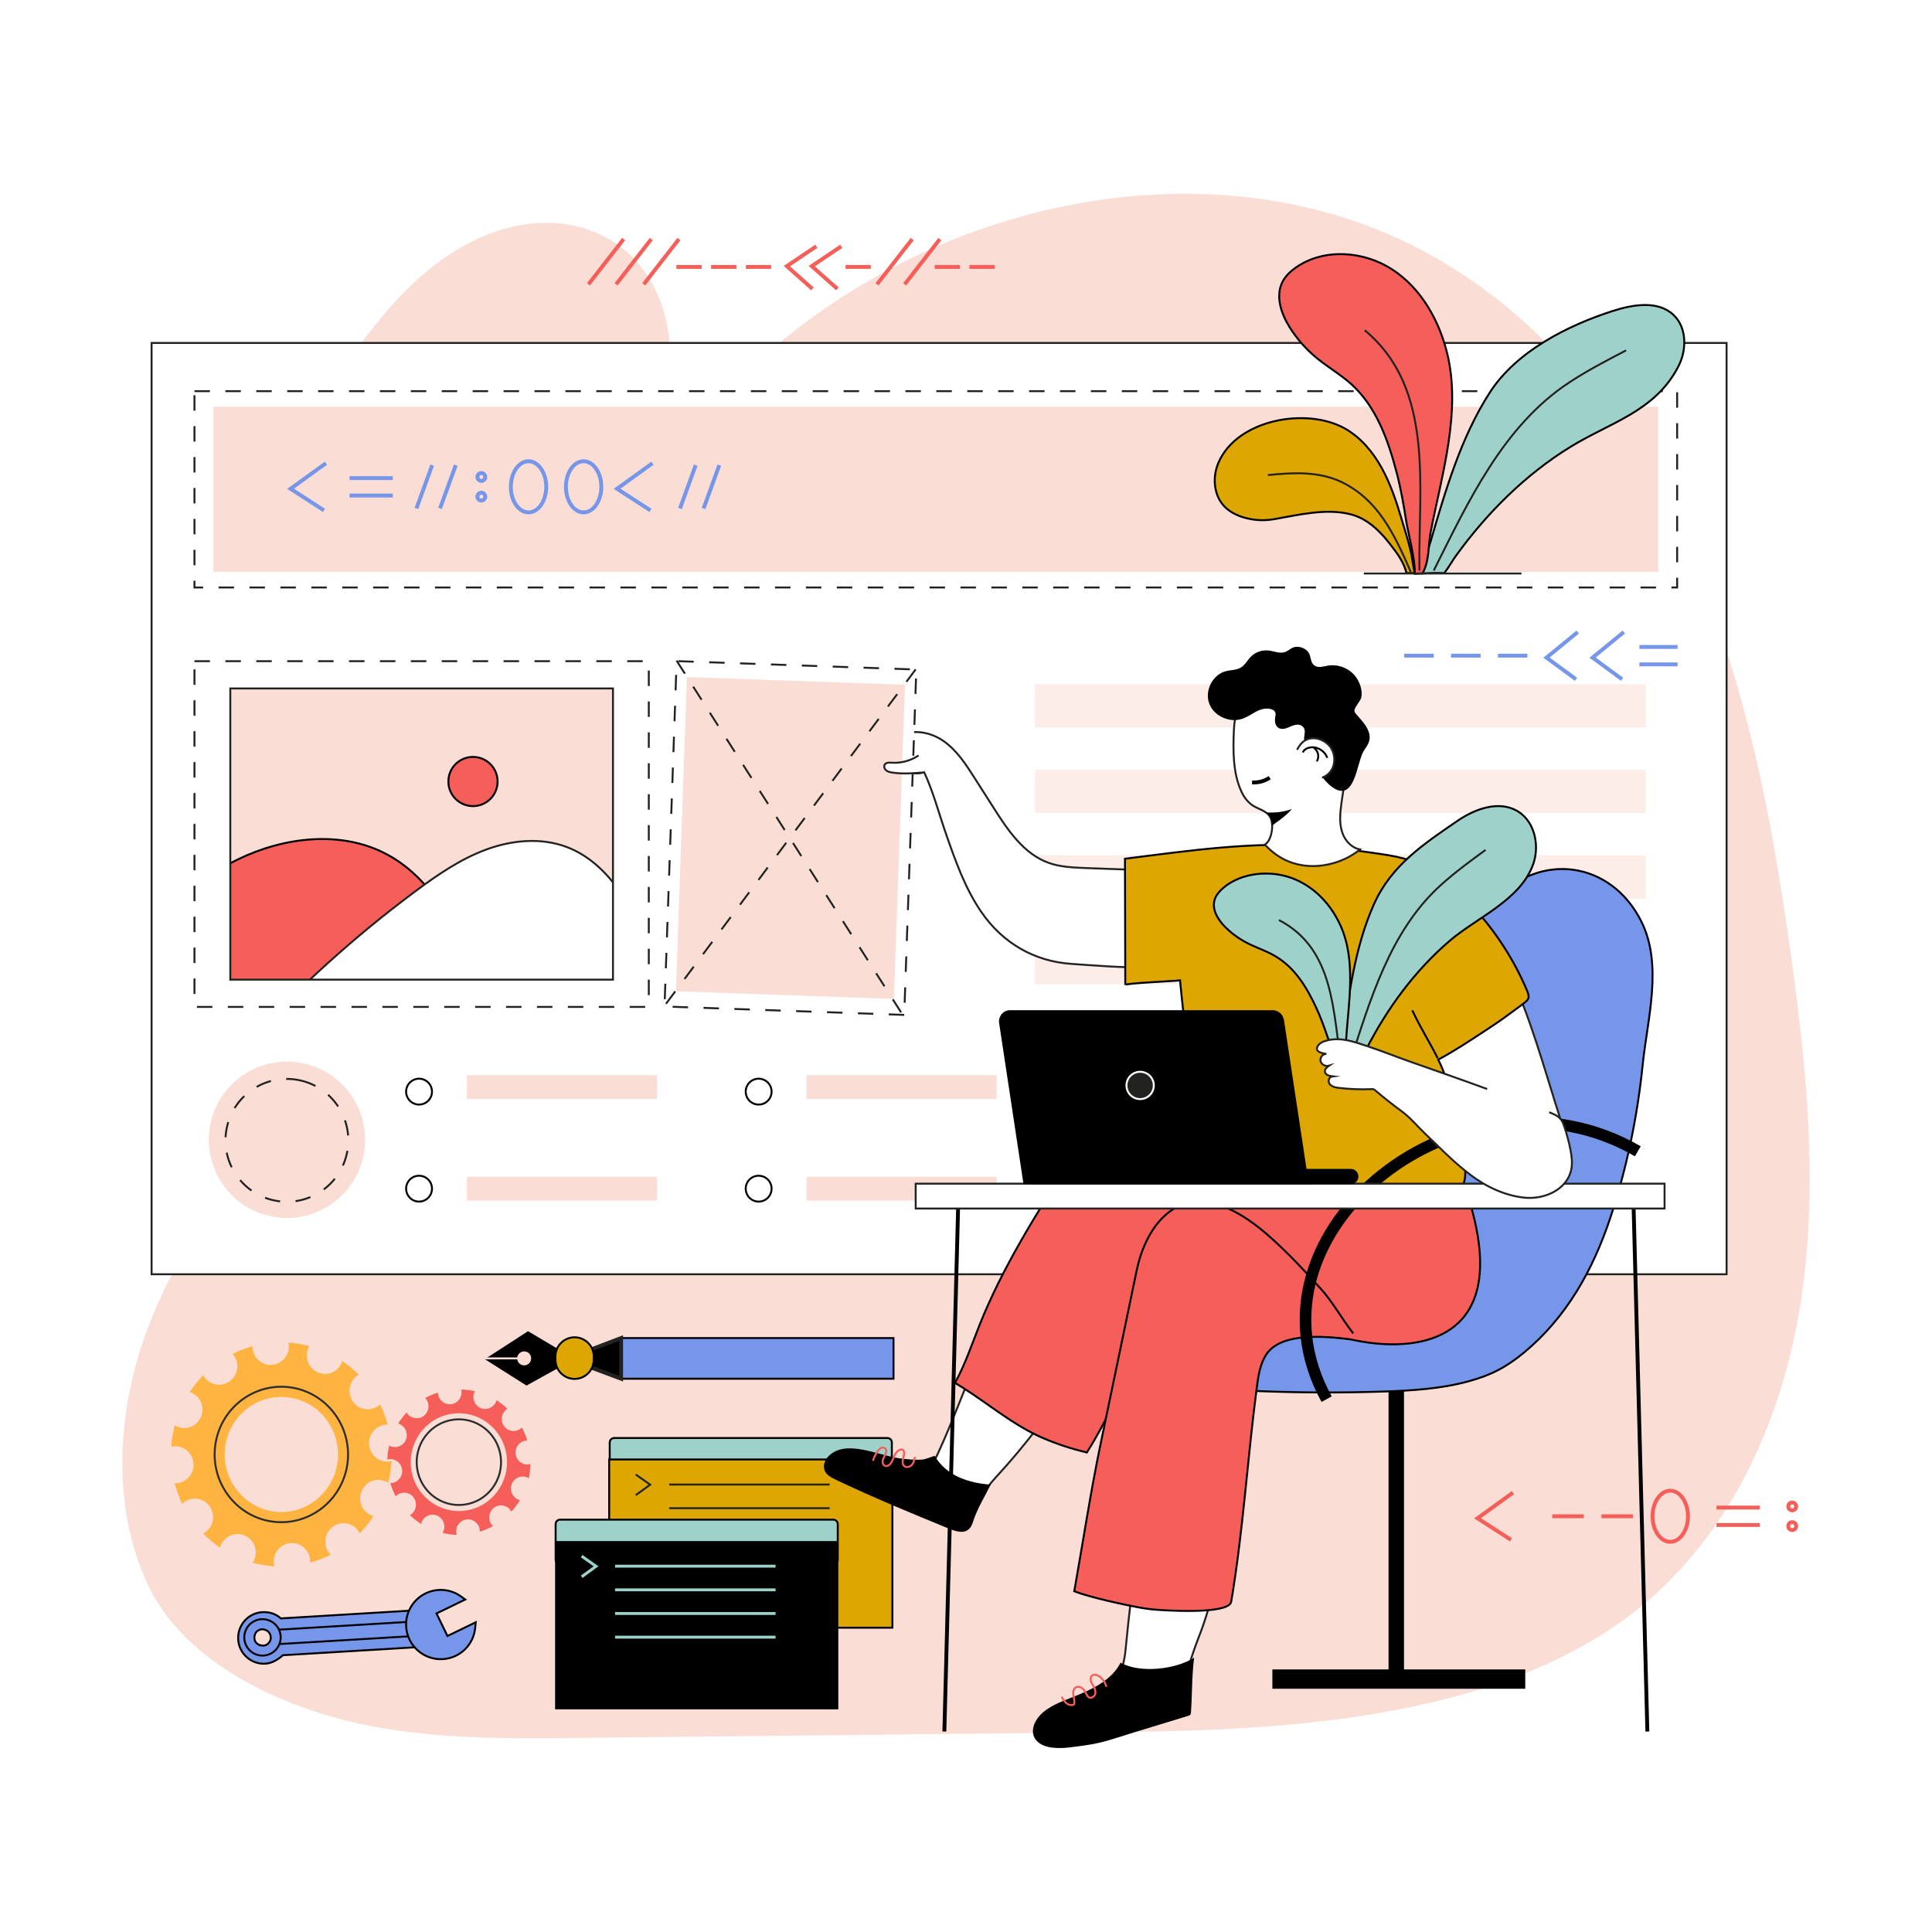 <?xml version="1.0" encoding="utf-8"?>
<!-- Generator: Adobe Illustrator 27.5.0, SVG Export Plug-In . SVG Version: 6.00 Build 0)  -->
<svg version="1.1" xmlns="http://www.w3.org/2000/svg" xmlns:xlink="http://www.w3.org/1999/xlink" x="0px" y="0px"
	 viewBox="0 0 500 500" style="enable-background:new 0 0 500 500;" xml:space="preserve">
<g id="BACKGROUND">
	<rect style="fill:#FFFFFF;" width="500" height="500"/>
</g>
<g id="OBJECTS">
	<g>
		<g>
			<path style="fill:#FADDD4;" d="M463.04,244.012c0.157,1.107,0.313,2.213,0.467,3.32c4.184,30.103,7.196,60.793,2.347,90.796
				c-4.849,30.003-18.371,59.599-42.194,78.47c-35.822,28.376-90.688,31.191-134.355,31.663
				c-46.371,0.501-92.743,1.002-139.114,1.503c-18.926,0.204-38.033,0.392-56.548-3.536c-20.711-4.393-45.737-15.773-55.265-35.887
				c-9.667-20.408-8.101-45.083-0.43-65.843c9.014-24.394,25.8-45.048,43.084-64.479c17.284-19.431,35.537-38.38,48.421-60.971
				c18.426-32.307,25.047-70.661,45.913-101.448c13.455-19.853,32.378-35.676,53.425-47.172
				c41.49-22.662,93.871-28.118,136.251-7.167c32.511,16.072,56.616,46.03,71.655,79.032
				C451.271,174.276,458.088,209.188,463.04,244.012z"/>
			<path style="fill:#FADDD4;" d="M84.774,101.37c-5.158,7.881-9.801,16.156-12.038,25.265c-4.131,16.822,2.715,32.107,16.453,42.1
				c10.016,7.286,24.33,8.097,35.104,1.988c5.959-3.378,10.677-8.53,15.271-13.612c17.253-19.086,35.326-41.319,33.82-67.003
				c-1.633-27.85-26.524-39.927-51.161-27.65c-14.715,7.333-25.218,20.903-34.483,34.484C86.741,98.407,85.748,99.881,84.774,101.37
				z"/>
		</g>
		<g>
			<path style="fill:#9DD1C9;stroke:#000000;stroke-width:0.5;stroke-miterlimit:10;" d="M229.663,383.651h-70.721
				c-0.634,0-1.147-0.514-1.147-1.147v-9.196c0-0.634,0.514-1.147,1.147-1.147h70.721c0.634,0,1.147,0.514,1.147,1.147v9.196
				C230.81,383.138,230.297,383.651,229.663,383.651z"/>
			
				<rect x="157.654" y="377.711" style="fill:#DEA600;stroke:#000000;stroke-width:0.5;stroke-miterlimit:10;" width="73.297" height="43.537"/>
			<g>
				
					<line style="fill:none;stroke:#222221;stroke-width:0.5;stroke-miterlimit:10;" x1="173.179" y1="384.197" x2="214.718" y2="384.197"/>
				
					<line style="fill:none;stroke:#222221;stroke-width:0.5;stroke-miterlimit:10;" x1="173.179" y1="390.321" x2="214.718" y2="390.321"/>
				
					<line style="fill:none;stroke:#222221;stroke-width:0.5;stroke-miterlimit:10;" x1="173.179" y1="396.445" x2="214.718" y2="396.445"/>
				
					<line style="fill:none;stroke:#222221;stroke-width:0.5;stroke-miterlimit:10;" x1="173.179" y1="402.569" x2="214.718" y2="402.569"/>
			</g>
			<polyline style="fill:none;stroke:#222221;stroke-width:0.5;stroke-miterlimit:10;" points="164.525,381.601 168.258,384.231 
				164.525,386.946 			"/>
		</g>
		<g>
			<path style="fill:#9DD1C9;stroke:#000000;stroke-width:0.5;stroke-miterlimit:10;" d="M215.665,404.775h-70.721
				c-0.634,0-1.147-0.514-1.147-1.147v-9.195c0-0.634,0.514-1.147,1.147-1.147h70.721c0.634,0,1.147,0.514,1.147,1.147v9.195
				C216.813,404.261,216.299,404.775,215.665,404.775z"/>
			<rect x="143.656" y="398.835" width="73.297" height="43.537"/>
			<g>
				
					<line style="fill:none;stroke:#9DD1C9;stroke-width:0.75;stroke-miterlimit:10;" x1="159.181" y1="405.321" x2="200.72" y2="405.321"/>
				
					<line style="fill:none;stroke:#9DD1C9;stroke-width:0.75;stroke-miterlimit:10;" x1="159.181" y1="411.445" x2="200.72" y2="411.445"/>
				
					<line style="fill:none;stroke:#9DD1C9;stroke-width:0.75;stroke-miterlimit:10;" x1="159.181" y1="417.569" x2="200.72" y2="417.569"/>
				
					<line style="fill:none;stroke:#9DD1C9;stroke-width:0.75;stroke-miterlimit:10;" x1="159.181" y1="423.693" x2="200.72" y2="423.693"/>
			</g>
			<polyline style="fill:none;stroke:#9DD1C9;stroke-width:0.75;stroke-miterlimit:10;" points="150.528,402.725 154.26,405.355 
				150.528,408.069 			"/>
		</g>
		<g>
			<polyline style="fill:none;stroke:#F65E59;stroke-miterlimit:10;" points="391.543,386.302 382.38,392.919 391.034,398.518 			
				"/>
			<g>
				<path style="fill:none;stroke:#F65E59;stroke-miterlimit:10;" d="M464.84,389.865c0,0.562-0.456,1.018-1.018,1.018
					s-1.018-0.456-1.018-1.018c0-0.562,0.456-1.018,1.018-1.018S464.84,389.303,464.84,389.865z"/>
				<circle style="fill:none;stroke:#F65E59;stroke-miterlimit:10;" cx="463.822" cy="394.955" r="1.018"/>
			</g>
			<path style="fill:none;stroke:#F65E59;stroke-miterlimit:10;" d="M436.844,392.41c0,3.655-2.051,6.617-4.581,6.617
				c-2.53,0-4.581-2.963-4.581-6.617s2.051-6.617,4.581-6.617C434.793,385.793,436.844,388.756,436.844,392.41z"/>
			<line style="fill:none;stroke:#F65E59;stroke-miterlimit:10;" x1="401.723" y1="392.41" x2="409.867" y2="392.41"/>
			<line style="fill:none;stroke:#F65E59;stroke-miterlimit:10;" x1="414.448" y1="392.41" x2="422.592" y2="392.41"/>
			<g>
				<line style="fill:none;stroke:#F65E59;stroke-miterlimit:10;" x1="444.225" y1="390.155" x2="455.423" y2="390.155"/>
				<line style="fill:none;stroke:#F65E59;stroke-miterlimit:10;" x1="444.225" y1="394.666" x2="455.423" y2="394.666"/>
			</g>
		</g>
		<g>
			
				<rect x="39.233" y="88.756" style="fill:#FFFFFF;stroke:#222221;stroke-width:0.5;stroke-miterlimit:10;" width="407.607" height="241.023"/>
			<g>
				<path style="fill:none;stroke:#000000;stroke-width:0.5;stroke-miterlimit:10;" d="M199.686,282.514
					c0,1.849-1.499,3.348-3.348,3.348c-1.849,0-3.348-1.499-3.348-3.348c0-1.849,1.499-3.348,3.348-3.348
					C198.187,279.167,199.686,280.665,199.686,282.514z"/>
				<rect x="208.724" y="278.26" style="fill:#FADDD4;" width="49.204" height="6.159"/>
			</g>
			<g>
				<path style="fill:none;stroke:#000000;stroke-width:0.5;stroke-miterlimit:10;" d="M199.686,307.625
					c0,1.849-1.499,3.348-3.348,3.348c-1.849,0-3.348-1.499-3.348-3.348c0-1.849,1.499-3.348,3.348-3.348
					C198.187,304.278,199.686,305.776,199.686,307.625z"/>
				<rect x="208.724" y="304.546" style="fill:#FADDD4;" width="49.204" height="6.159"/>
			</g>
			<g>
				<g>
					<g>
						<rect x="59.6" y="178.17" style="fill:#FADDD4;" width="99.037" height="75.359"/>
						<g>
							<defs>
								<rect id="SVGID_1_" x="59.6" y="178.17" width="99.037" height="75.359"/>
							</defs>
							<clipPath id="SVGID_00000121242401606885629030000009277455717070783394_">
								<use xlink:href="#SVGID_1_"  style="overflow:visible;"/>
							</clipPath>
							
								<path style="clip-path:url(#SVGID_00000121242401606885629030000009277455717070783394_);fill:#F65E59;stroke:#000000;stroke-width:0.5;stroke-miterlimit:10;" d="
								M29.942,247.163c9.638-9.342,19.493-18.84,31.558-24.721c12.065-5.882,26.931-7.647,38.742-1.271
								c12.852,6.939,19.314,21.589,23.66,35.533c1.526,4.896-3.812,7.568-7.793,10.8c-3.981,3.232-8.77,5.3-13.587,7.059
								c-10.698,3.908-22.07,6.51-33.429,5.69c-11.359-0.82-22.743-5.35-30.282-13.887"/>
							
								<path style="clip-path:url(#SVGID_00000121242401606885629030000009277455717070783394_);fill:#FFFFFF;stroke:#222221;stroke-width:0.5;stroke-miterlimit:10;" d="
								M174.224,257.961c-1.831-3.983-3.662-7.966-5.493-11.949c-4.97-10.813-10.962-22.615-22.096-26.817
								c-6.652-2.51-14.195-1.779-20.863,0.69c-6.667,2.469-12.601,6.556-18.306,10.799c-15.696,11.673-30.272,24.852-43.462,39.297
								"/>
						</g>
						<path style="fill:#F65E59;stroke:#000000;stroke-width:0.5;stroke-miterlimit:10;" d="M128.777,202.257
							c0,3.518-2.852,6.37-6.37,6.37c-3.518,0-6.37-2.852-6.37-6.37s2.852-6.37,6.37-6.37
							C125.925,195.887,128.777,198.739,128.777,202.257z"/>
					</g>
					
						<rect x="59.6" y="178.17" style="fill:none;stroke:#222221;stroke-width:0.5;stroke-miterlimit:10;" width="99.037" height="75.359"/>
				</g>
				
					<rect x="50.326" y="171.114" style="fill:none;stroke:#222221;stroke-width:0.5;stroke-miterlimit:10;stroke-dasharray:4;" width="117.584" height="89.473"/>
			</g>
			<g>
				
					<rect x="50.326" y="101.232" style="fill:#FFFFFF;stroke:#222221;stroke-width:0.5;stroke-miterlimit:10;stroke-dasharray:4;" width="383.719" height="50.808"/>
				<rect x="55.241" y="105.257" style="fill:#FADDD4;" width="373.888" height="42.757"/>
			</g>
			
				<ellipse transform="matrix(0.16 -0.987 0.987 0.16 -228.816 321.114)" style="fill:#FADDD4;" cx="74.304" cy="295.027" rx="20.233" ry="20.233"/>
			<g>
				<path style="fill:none;stroke:#000000;stroke-width:0.5;stroke-miterlimit:10;" d="M111.798,282.514
					c0,1.849-1.499,3.348-3.348,3.348s-3.348-1.499-3.348-3.348c0-1.849,1.499-3.348,3.348-3.348S111.798,280.665,111.798,282.514z"
					/>
				<rect x="120.836" y="278.26" style="fill:#FADDD4;" width="49.204" height="6.159"/>
			</g>
			<g>
				<path style="fill:none;stroke:#000000;stroke-width:0.5;stroke-miterlimit:10;" d="M111.798,307.625
					c0,1.849-1.499,3.348-3.348,3.348s-3.348-1.499-3.348-3.348c0-1.849,1.499-3.348,3.348-3.348S111.798,305.776,111.798,307.625z"
					/>
				<rect x="120.836" y="304.546" style="fill:#FADDD4;" width="49.204" height="6.159"/>
			</g>
			<rect x="267.854" y="177.065" style="opacity:0.55;fill:#FADDD4;" width="158.047" height="11.241"/>
			<rect x="267.854" y="199.207" style="opacity:0.55;fill:#FADDD4;" width="158.047" height="11.241"/>
			<rect x="267.854" y="221.349" style="opacity:0.55;fill:#FADDD4;" width="158.047" height="11.241"/>
			<rect x="267.854" y="243.49" style="opacity:0.55;fill:#FADDD4;" width="158.047" height="11.241"/>
			
				<ellipse transform="matrix(0.23 -0.973 0.973 0.23 -229.903 299.56)" style="fill:none;stroke:#222221;stroke-width:0.5;stroke-miterlimit:10;stroke-dasharray:4;" cx="74.304" cy="295.027" rx="15.894" ry="15.894"/>
		</g>
		<g>
			<g>
				<g>
					
						<line style="fill:none;stroke:#000000;stroke-width:4;stroke-miterlimit:10;" x1="361.355" y1="356.187" x2="361.355" y2="435.329"/>
					
						<line style="fill:none;stroke:#000000;stroke-width:5;stroke-miterlimit:10;" x1="394.736" y1="434.546" x2="329.289" y2="434.546"/>
				</g>
				<path style="fill:#7696EA;stroke:#000000;stroke-width:0.5;stroke-miterlimit:10;" d="M416.718,315.255
					c-4.469,13.401-11.277,25.628-22.259,34.746c-4.745,3.939-8.75,5.956-14.594,7.531c-7.061,1.903-14.401,2.351-21.679,2.592
					c-10.617,0.352-21.247,0.324-31.862-0.083c-6.577-0.252-14.076-1.138-17.866-6.52c-6.594-9.364,0.096-20.932,9.386-24.303
					c8.938-3.244,18.437-4.777,26.889-9.334c17.699-9.545,22.349-31.095,26.987-48.952c3.374-12.991,5.53-27.274,14.89-37.656
					c11.773-13.059,30.369-10.493,38.185,5.239c5.613,11.299,1.533,25.224,0.324,37.097
					C423.761,288.956,420.97,302.505,416.718,315.255z"/>
				<path style="fill:#FFFFFF;stroke:#222221;stroke-width:0.5;stroke-miterlimit:10;" d="M251.664,387.99
					c-3.318,0.977-8.79-0.212-10.57-2.441c-2.044-2.562,0.441-6.809,1.584-9.281c3.906-8.447,7.039-17.219,10.738-25.755
					c1.841-4.248,3.824-8.441,6.116-12.466c2.014-3.536,3.986-6.203,8.43-6.751c2.659-0.327,5.35,0.735,7.456,2.391
					c2.79,2.194,4.716,5.459,5.286,8.963c1.074,6.599-2.5,13-6.245,18.539c-3.415,5.052-7.087,9.929-10.999,14.607
					c-1.914,2.289-3.885,4.531-5.91,6.722C255.951,384.248,253.976,387.309,251.664,387.99z"/>
				<path d="M248.1,382.275c-2.71-1.229-4.801-3.124-6.222-5.506c-1.08,0.34-2.373,0.897-3.144,0.959
					c-1.927,0.155-3.898-0.074-5.811-0.295c-5.324-0.613-14.157-5.258-18.629-0.431c-0.912,0.985-1.392,2.488-0.825,3.705
					c0.497,1.068,1.634,1.66,2.696,2.17c9.669,4.636,19.596,8.706,29.517,12.774c2.87,1.177,5.163,1.335,6.114-1.748
					c1.034-3.351,3.019-6.536,4.598-9.681C253.535,384.016,250.7,383.454,248.1,382.275z"/>
				<path style="fill:#F65E59;stroke:#000000;stroke-width:0.5;stroke-miterlimit:10;" d="M376.436,300.15
					c-8.233,6.807-18.523-1.564-28.188-3.172c-22.385-3.726-55.945-20.87-71.652,3.939c-8.577,13.546-17.204,27.19-23.129,42.088
					c-1.982,4.984-3.741,10.223-6.31,14.89c0.662,0.394,1.316,0.795,1.958,1.201c6.866,4.344,13.145,9.733,20.644,12.995
					c3.744,1.629,7.595,2.873,11.515,3.818c1.286-2.038,2.499-4.126,3.648-6.255c7.467-13.841,12.384-29.37,19.38-43.445
					c8.613-17.328,26.962,8.044,31.969,14.999C344.954,348.729,402.224,362.272,376.436,300.15z"/>
				<path style="fill:#FFFFFF;stroke:#222221;stroke-width:0.5;stroke-miterlimit:10;" d="M305.508,434.618
					c-0.016,0.019-0.032,0.038-0.049,0.057c-0.967,1.109-2.238,1.907-3.535,2.603c-2.707,1.455-6.066,2.579-9.054,1.309
					c-4.488-1.909-2.071-7.133-1.661-10.835c0.58-5.241,0.962-10.508,1.818-15.716c1.226-7.461,3.523-14.964,8.276-20.843
					c1.37-1.695,2.967-3.262,4.924-4.221c2.074-1.017,4.679-1.525,6.301,0.28c1.711,1.905,2.908,4.948,3.353,7.432
					c0.512,2.859,0.195,5.798-0.247,8.669c-0.894,5.797-2.298,11.515-4.189,17.067c-0.874,2.566-1.96,5.045-2.777,7.622
					C307.941,430.34,307.097,432.758,305.508,434.618z"/>
				<path style="fill:#F65E59;stroke:#000000;stroke-width:0.5;stroke-miterlimit:10;" d="M350.215,345.095
					c-2.998-3.862-5.414-8.362-8.699-11.901c-2.524-2.719-4.973-5.495-7.608-8.109c-5.17-5.13-11.129-10.731-18.153-13.157
					c-12.252-4.232-19.411,6.399-21.579,16.825c-3.101,14.911-6.201,29.822-9.302,44.734c-2.628,12.64-4.574,25.456-6.829,38.171
					c-0.009,0.05-0.018,0.1-0.027,0.15c1.26,0.499,2.565,0.884,3.868,1.249c3.108,0.87,6.259,1.595,9.418,2.255
					c2.212,0.462,4.44,0.939,6.69,1.174c2.938,0.307,20.064,1.445,20.643-1.973c3.097-18.326,4.201-37.013,6.623-55.452
					c0.392-2.98,0.826-6.077,2.489-8.581c3.892-5.858,15.777-4.594,21.629-3.871"/>
				<path d="M268.263,445.073c0.556-0.88,1.306-1.673,2.113-2.283c2.202-1.664,4.831-2.643,7.4-3.65
					c4.79-1.878,9.875-4.258,12.227-8.834c5.037,2.823,14.345,1.728,19.036-1.302c-0.598,4.619-0.501,9.42-0.81,14.078
					c-0.015,0.233-0.036,0.481-0.179,0.665c-0.149,0.192-0.396,0.273-0.629,0.344c-4.613,1.406-9.226,2.813-13.84,4.22
					c-4.153,1.266-8.094,2.754-12.44,3.338c-2.908,0.391-5.899,0.985-8.839,0.635c-1.791-0.214-3.698-0.929-4.554-2.517
					C266.942,448.27,267.329,446.551,268.263,445.073z"/>
				<path style="fill:#FFFFFF;stroke:#222221;stroke-width:0.5;stroke-miterlimit:10;" d="M239.285,200.098
					c2.287,4.964,3.737,10.553,5.543,15.723c2.447,7.004,4.942,14.101,9.147,20.213c5.543,8.056,13.73,12.803,23.428,13.429
					c12.783,0.825,28.345,2.827,39.454-4.721c2.469-1.677,4.741-3.83,5.854-6.599c1.114-2.769,0.84-6.236-1.249-8.367
					c-1.676-1.71-4.162-2.303-6.523-2.702c-11.294-1.909-22.759-1.959-34.23-2.433c-3.167-0.131-6.392-0.273-9.373-1.352
					c-6.39-2.313-10.488-8.412-14.141-14.143c-1.653-2.593-3.305-5.186-4.958-7.779c-2.26-3.546-4.609-7.186-8.06-9.589
					c-3.45-2.403-8.318-3.28-11.842-0.987c-1.127,0.734-2.098,1.823-2.354,3.143c-0.402,2.067,1.083,4.129,2.957,5.089
					c1.759,0.902,4.351,1.598,6.213,0.789C239.197,199.906,239.241,200.002,239.285,200.098z"/>
				<path style="fill:#FFFFFF;stroke:#222221;stroke-width:0.5;stroke-miterlimit:10;" d="M403.796,289.531
					c4.515,12.036-3.717,20.677-16.071,16.652c-21.414-7.766-32.672-88.912,2.44-55.467
					C395.917,262.622,399.645,276.543,403.796,289.531z"/>
				<path style="fill:#DEA600;stroke:#000000;stroke-width:0.5;stroke-miterlimit:10;" d="M395.241,256.474
					c-1.665-3.945-3.666-7.744-5.978-11.348c-4.623-7.206-10.471-13.629-17.238-18.875c-4.216-3.268-9.494-4.483-14.697-5.237
					c-5.463-0.79-10.932-1.582-16.438-2.01c-16.607-1.291-33.229,1.154-49.749,3.24c0.028,10.89,0.055,21.781,0.083,32.671
					c0.005-0.477,12.803-0.996,14.168-1.202c0.462,5.257,1.266,10.26,1.266,15.493c0,5.676,0.635,11.451,1.666,17.027
					c1.05,5.682,1.712,12.116,4.572,17.261c5.967,10.735,21.859,8.209,31.978,7.374c5.908-0.488,11.771-1.096,17.702-1.303
					c3.92-0.137,7.986,0.051,11.868-0.592c1.991-0.33,3.854-0.984,4.467-3.085c0.828-2.843-0.287-6.458-0.869-9.235
					c-1.322-6.299-2.178-13.757-4.683-19.915c-0.351-0.864-0.735-1.702-1.157-2.508c4.274-2.266,8.167-4.884,12.226-7.534
					c2.118-1.383,4.216-2.799,6.241-4.319c1.007-0.756,2.05-1.462,3.046-2.233C395.356,258.875,396.111,258.535,395.241,256.474z"/>
				<path style="fill:#FFFFFF;stroke:#222221;stroke-width:0.5;stroke-miterlimit:10;" d="M328.558,211.19
					c1.098,1.6,0.732,4.451-0.076,6.075c-0.26,0.522-0.666,1.03-1.148,1.345c1.546,1.597,3.286,2.999,5.305,3.964
					c2.504,1.197,5.388,1.699,8.153,1.54c3.996-0.229,8.035-1.713,11.163-4.266c-1.905-0.372-3.504-1.891-4.3-3.687
					c-0.872-1.968-0.927-4.203-0.719-6.346c0.915-9.455,5.179-21.349-3.54-28.505c-1.925-1.58-4.01-3.049-6.3-4.051
					c-2.43-1.063-4.067-1.301-6.585-0.613c-2.308,0.631-4.099,0.271-6.192,1.722c-3.548,2.46-4.782,6.285-4.982,10.422
					c-0.251,5.199-0.301,11.279,1.951,16.092c0.72,1.539,1.802,2.957,3.279,3.798C325.873,209.425,327.666,209.891,328.558,211.19z"
					/>
				<path d="M323.739,184.921c0.885-0.517,1.764-1.046,2.74-1.341c0.891-0.27,2.645-0.355,3.337,0.441
					c0.563,0.647,0.207,1.152,0.152,1.899c-0.163,2.229,1.148,3.335,3.4,2.367c1.117-0.48,2.427-1.126,3.461-0.484
					c1.516,0.941,0.486,2.513,0.692,3.814c0.285,1.795,1.292,3.974,2.2,5.54c1.261,2.176,2.701,4.707,4.719,6.287
					c6.262,4.899,6.62-6.132,8.488-9.09c0.534-0.845,1.176-1.655,1.426-2.623c0.569-2.206-1-4.209-2.564-5.99
					c-0.251-0.286-0.502-0.565-0.743-0.839c-0.222-0.252-0.447-0.523-0.512-0.853c-0.175-0.889,1.542-2.494,1.772-3.585
					c0.401-1.901-0.506-4.239-1.72-5.668c-1.679-1.977-4.441-2.971-6.995-2.518c-1.114,0.198-2.35,0.627-3.304,0.019
					c-1.392-0.886-0.814-2.659-1.929-3.796c-0.991-1.01-2.653-1.465-3.956-0.812c-0.602,0.302-1.11,0.78-1.738,1.023
					c-1.41,0.545-2.952-0.217-4.456-0.37c-1.64-0.168-3.344,0.447-4.498,1.624c-0.884,0.901-1.472,2.115-2.547,2.776
					c-1.159,0.713-2.622,0.627-3.94,0.966c-3.409,0.877-5.498,5.032-4.288,8.338c1.21,3.306,5.345,5.143,8.656,3.949
					C322.345,185.725,323.044,185.327,323.739,184.921z"/>
				<path style="fill:#FFFFFF;stroke:#222221;stroke-width:0.5;stroke-miterlimit:10;" d="M335.674,194.04
					c0.41-0.748,0.878-1.482,1.526-2.036c2.346-2.006,6.167-0.592,7.471,1.928c0.62,1.198,0.823,2.645,0.462,4.054
					c-0.383,1.495-1.521,2.811-2.997,3.26"/>
				<path style="fill:none;stroke:#000000;stroke-width:0.5;stroke-miterlimit:10;" d="M372.073,273.851
					c-2.332-4.617-4.36-7.643-6.575-12.375"/>
				<path style="fill:none;stroke:#000000;stroke-miterlimit:10;" d="M324.037,202.48c1.598,0.119,3.232-0.319,4.557-1.221"/>
				<g>
					<defs>
						<path id="SVGID_00000178925326070921924250000017288533795707881403_" d="M343.395,181.31
							c13.543,11.116-3.939,31.27,7.491,39.656c-7.601,1.378-15.578,0.62-22.783-2.166c0.308,0.119,0.98-4.73,1.007-5.055
							c0.274-3.388-2.161-3.707-4.542-5.063c-1.477-0.841-2.559-2.259-3.28-3.799c-2.252-4.813-2.202-10.893-1.951-16.092
							c0.2-4.138,1.434-7.963,4.982-10.422c2.093-1.451,3.884-1.091,6.192-1.722c2.518-0.688,4.154-0.45,6.585,0.613
							C339.385,178.261,341.47,179.73,343.395,181.31z"/>
					</defs>
					<clipPath id="SVGID_00000158732410684239651140000000635786688223437228_">
						<use xlink:href="#SVGID_00000178925326070921924250000017288533795707881403_"  style="overflow:visible;"/>
					</clipPath>
					<g style="clip-path:url(#SVGID_00000158732410684239651140000000635786688223437228_);">
						<path d="M327.127,210.494c-0.012-0.082-0.017-0.172-0.031-0.252c2.427,0.151,5.07-0.001,7.243-0.893
							c-1.196,1.618-4.396,3.83-6.824,5.46C327.572,214.277,327.785,211.902,327.127,210.494z"/>
					</g>
				</g>
				<path style="fill:none;stroke:#000000;stroke-width:0.5;stroke-miterlimit:10;" d="M343.477,196.131
					c-0.587-1.802-2.601-3.013-4.468-2.686c-0.77,0.135-1.554,0.564-1.828,1.296"/>
				<path style="fill:none;stroke:#000000;stroke-width:0.5;stroke-miterlimit:10;" d="M340.032,193.54
					c1.116,0.714,1.478,2.384,0.758,3.496"/>
				<path style="fill:none;stroke:#000000;stroke-width:3;stroke-miterlimit:10;" d="M423.865,297.954
					c-44.793-25.959-104.468,20.629-80.535,64.143"/>
			</g>
			<line style="fill:none;stroke:#000000;stroke-miterlimit:10;" x1="422.743" y1="311.183" x2="426.339" y2="448.111"/>
			<line style="fill:none;stroke:#000000;stroke-miterlimit:10;" x1="247.996" y1="311.183" x2="244.4" y2="448.111"/>
			<g>
				
					<rect x="173.347" y="172.132" transform="matrix(-0.999 -0.035 0.035 -0.999 401.163 440.68)" style="fill:#FFFFFF;stroke:#222221;stroke-width:0.5;stroke-miterlimit:10;stroke-dasharray:4;" width="62.098" height="89.472"/>
				<g>
					
						<rect x="176.152" y="176.175" transform="matrix(-0.999 -0.035 0.035 -0.999 401.163 440.682)" style="fill:#FADDD4;" width="56.487" height="81.388"/>
				</g>
				
					<line style="fill:#FFFFFF;stroke:#222221;stroke-width:0.5;stroke-miterlimit:10;stroke-dasharray:4;" x1="236.974" y1="173.233" x2="171.817" y2="260.503"/>
				
					<line style="fill:#FFFFFF;stroke:#222221;stroke-width:0.5;stroke-miterlimit:10;stroke-dasharray:4;" x1="175.096" y1="170.967" x2="233.696" y2="262.769"/>
			</g>
			
				<rect x="236.983" y="306.332" style="fill:#FFFFFF;stroke:#222221;stroke-width:0.5;stroke-miterlimit:10;" width="193.804" height="6.434"/>
			<g>
				<path d="M267.114,306.44h82.479c1.084,0,1.964-0.879,1.964-1.964l0,0c0-1.085-0.879-1.964-1.964-1.964h-82.479
					c-1.084,0-1.964,0.879-1.964,1.964l0,0C265.15,305.56,266.03,306.44,267.114,306.44z"/>
				<path d="M264.881,306.44h73.839l-6.425-42.429c-0.223-1.473-1.474-2.572-2.926-2.572h-67.986c-1.755,0-3.076,1.582-2.807,3.362
					L264.881,306.44z"/>
				<circle style="fill:#222221;stroke:#FFFFFF;stroke-width:0.5;stroke-miterlimit:10;" cx="295.065" cy="280.91" r="3.535"/>
			</g>
			<path style="fill:#FFFFFF;stroke:#222221;stroke-width:0.5;stroke-miterlimit:10;" d="M239.332,199.874
				c-2.813,0.246-5.658,0.49-8.448,0.058c-0.563-0.087-1.149-0.215-1.579-0.588c-0.43-0.373-0.634-1.066-0.298-1.525
				c0.375-0.513,1.135-0.471,1.769-0.43c2.438,0.157,4.921-0.515,6.947-1.879"/>
			<g>
				<g>
					<path style="fill:#9DD1C9;stroke:#000000;stroke-width:0.5;stroke-miterlimit:10;" d="M394.848,211.689
						c-0.645-0.736-1.406-1.369-2.283-1.863c-4.776-2.69-10.844-0.49-15.366,2.608c-8.697,5.957-17.099,11.484-21.586,21.49
						c-4.934,11.001-6.545,23.444-8.114,35.286c-0.217,1.635-1.123,5.049-0.698,7.298c1.599-0.33,3.211-0.633,4.834-0.802
						c0.802-1.513,1.466-3.221,1.93-4.128c5.428-10.607,12.605-20.413,21.698-28.171c7.062-6.026,18.418-10.553,21.593-19.956
						C398.187,219.51,397.511,214.727,394.848,211.689z"/>
					<path style="fill:#9DD1C9;stroke:#000000;stroke-width:0.5;stroke-miterlimit:10;" d="M340.549,260.612
						c1.192,2.535,2.145,5.165,3.033,7.807c0.44,1.31,2.617,5.881,2.873,8.23l0.159-0.024c0.352-0.072,1.128-0.231,1.264-0.259
						c1.009-2.332,0.318-4.696,0.482-7.183c0.638-9.654,2.648-20.439-1.381-29.515c-2.329-5.247-6.484-10.005-12.293-12.286
						s-13.359-1.639-18.094,2.395c-0.9,0.767-1.702,1.659-2.117,2.695c-1.027,2.56,0.517,5.292,2.458,7.288
						c1.66,1.707,3.643,3.164,5.848,4.295c2.304,1.182,4.842,2.008,7.075,3.29c2.64,1.514,4.722,3.573,6.439,5.882
						C338.012,255.534,339.366,258.095,340.549,260.612z"/>
					<path style="fill:none;stroke:#222221;stroke-width:0.5;stroke-miterlimit:10;" d="M349.204,275.483
						c5.309-16.461,10.476-34.536,23.729-46.474c3.635-3.274,7.587-6.171,11.53-9.057"/>
					<path style="fill:none;stroke:#222221;stroke-width:0.5;stroke-miterlimit:10;" d="M330.983,238.106
						c14.629,7.581,13.918,24.361,16.249,37.883"/>
				</g>
			</g>
			<path style="fill:#FFFFFF;stroke:#222221;stroke-width:0.5;stroke-miterlimit:10;" d="M384.865,281.832
				c-6.586-2.411-13.205-4.726-19.824-7.046c-3.708-1.3-7.357-2.765-11.085-4.009c-3.547-1.183-7.267-2.556-10.991-1.373
				c-0.654,0.208-1.317,0.5-1.738,1.042c-1.32,1.701,0.825,2.126,2.049,2.312c-0.928-0.076-1.734,0.952-1.514,1.858
				c0.219,0.905,1.304,1.459,2.195,1.188c-0.534,0.371-1.129,0.866-1.074,1.514c0.072,0.85,1.142,1.157,1.99,1.25
				c-0.965,0.13-1.297,1.266-0.766,1.966c0.545,0.718,1.527,0.913,2.372,1.013c2.834,0.333,5.694,0.438,8.545,0.313
				c0.154-0.007,0.314-0.013,0.459,0.039c0.133,0.048,0.243,0.141,0.351,0.233c2.239,1.904,4.546,3.726,6.917,5.463
				c2.225,1.631,4.138,3.964,6.147,5.879c3.332,3.176,6.624,6.582,10.204,9.441c0.483,0.386,0.967,0.772,1.458,1.147
				c4.033,3.078,9.115,5.466,14.211,5.911c5.009,0.437,11.056-2.14,11.937-7.681c0.251-1.58,0.024-3.195-0.284-4.765
				c-0.398-2.029-0.931-4.031-1.594-5.99c-0.217-0.641-0.455-1.29-0.868-1.826c-0.733-0.952-1.912-1.426-3.034-1.856"/>
			<path style="fill:none;stroke:#F65E59;stroke-width:0.5;stroke-miterlimit:10;" d="M225.927,378.052
				c0.189-0.877,1.778-4.377,3.134-3.198c0.825,0.717-0.293,2.102-0.542,2.834c-0.204,0.602-0.096,1.41,0.487,1.663
				c0.566,0.246,1.209-0.183,1.56-0.691c0.426-0.615,0.628-1.355,0.954-2.028c0.326-0.674,0.846-1.329,1.578-1.486
				c0.173-0.037,0.362-0.042,0.517,0.043c0.172,0.095,0.27,0.285,0.322,0.474c0.169,0.624-0.076,1.275-0.232,1.903
				s-0.189,1.384,0.284,1.826c0.546,0.51,1.494,0.279,1.988-0.281c0.494-0.56,0.654-1.332,0.795-2.065"/>
			<path style="fill:none;stroke:#F65E59;stroke-width:0.5;stroke-miterlimit:10;" d="M286.342,436.553
				c-0.275-1.072-0.937-2.041-1.837-2.686c-0.542-0.389-1.32-0.649-1.849-0.243c-0.42,0.322-0.492,0.946-0.342,1.454
				c0.15,0.508,0.474,0.943,0.734,1.404c0.344,0.61,0.584,1.342,0.361,2.006c-0.223,0.664-1.073,1.128-1.66,0.748
				c-0.281-0.182-0.437-0.499-0.585-0.799c-0.273-0.554-0.574-1.119-1.058-1.502c-0.484-0.383-1.202-0.539-1.725-0.21
				c-0.655,0.413-0.72,1.343-0.583,2.105c0.136,0.762,0.398,1.558,0.14,2.287c-0.618,0.325-1.409,0.116-1.952-0.324
				c-0.543-0.439-0.893-1.068-1.23-1.68"/>
		</g>
		<g>
			<g>
				<g>
					<g>
						<g>
							<path style="fill:#F65E59;" d="M113.343,360.409c-1.159,0.358-2.265,0.825-3.307,1.39c0.074,0.079,0.154,0.149,0.222,0.237
								c1.035,1.355,0.793,3.305-0.542,4.357c-1.335,1.051-3.256,0.805-4.291-0.55c-0.073-0.095-0.125-0.2-0.186-0.301
								c-0.82,0.89-1.554,1.858-2.19,2.891c0.11,0.032,0.22,0.054,0.328,0.098c1.564,0.648,2.315,2.46,1.676,4.048
								c-0.638,1.588-2.423,2.35-3.987,1.702c-0.122-0.05-0.231-0.12-0.343-0.185c-0.274,1.181-0.437,2.4-0.478,3.643
								c0.123-0.033,0.243-0.073,0.372-0.091c1.674-0.233,3.216,0.956,3.445,2.654c0.229,1.699-0.941,3.265-2.615,3.498
								c-0.147,0.02-0.291,0.017-0.435,0.016c0.354,1.204,0.822,2.352,1.389,3.432c0.1-0.105,0.198-0.212,0.315-0.304
								c1.335-1.051,3.256-0.805,4.291,0.55c1.035,1.355,0.793,3.306-0.542,4.357c-0.127,0.1-0.263,0.177-0.4,0.254
								c0.896,0.855,1.872,1.619,2.916,2.279c0.036-0.152,0.072-0.305,0.132-0.454c0.638-1.588,2.423-2.35,3.987-1.702
								c1.564,0.648,2.314,2.46,1.676,4.048c-0.064,0.16-0.148,0.307-0.235,0.449c1.188,0.282,2.414,0.448,3.665,0.484
								c-0.046-0.155-0.091-0.312-0.114-0.478c-0.229-1.699,0.941-3.265,2.615-3.498c1.674-0.233,3.216,0.956,3.445,2.655
								c0.023,0.173,0.023,0.344,0.018,0.513c1.198-0.369,2.339-0.857,3.412-1.446c-0.116-0.111-0.232-0.223-0.333-0.356
								c-1.036-1.355-0.793-3.305,0.542-4.356c1.335-1.051,3.256-0.805,4.291,0.55c0.102,0.133,0.181,0.275,0.258,0.418
								c0.836-0.915,1.582-1.912,2.225-2.976c-0.146-0.036-0.292-0.071-0.436-0.13c-1.564-0.648-2.314-2.46-1.676-4.048
								c0.638-1.588,2.423-2.35,3.987-1.702c0.143,0.059,0.271,0.138,0.399,0.215c0.268-1.194,0.421-2.425,0.452-3.681
								c-0.132,0.037-0.262,0.079-0.402,0.098c-1.673,0.233-3.216-0.956-3.445-2.655c-0.229-1.699,0.941-3.265,2.615-3.498
								c0.136-0.019,0.27-0.014,0.404-0.015c-0.362-1.189-0.834-2.322-1.404-3.389c-0.087,0.088-0.169,0.181-0.268,0.259
								c-1.334,1.051-3.256,0.805-4.291-0.55c-1.035-1.355-0.793-3.305,0.542-4.357c0.098-0.077,0.205-0.133,0.309-0.196
								c-0.882-0.827-1.84-1.567-2.862-2.206c-0.03,0.108-0.051,0.217-0.094,0.324c-0.638,1.588-2.423,2.35-3.987,1.702
								c-1.564-0.648-2.314-2.46-1.676-4.048c0.044-0.109,0.105-0.204,0.159-0.305c-1.151-0.267-2.339-0.423-3.549-0.459
								c0.024,0.103,0.058,0.201,0.073,0.308c0.229,1.699-0.941,3.265-2.615,3.498c-1.673,0.233-3.216-0.956-3.445-2.655
								C113.339,360.633,113.346,360.522,113.343,360.409z M117.063,365.869c6.82-0.949,13.106,3.894,14.04,10.818
								c0.935,6.923-3.836,13.305-10.656,14.254c-6.82,0.949-13.105-3.895-14.04-10.818
								C105.473,373.2,110.243,366.818,117.063,365.869z"/>
						</g>
					</g>
					<path style="fill:none;stroke:#2D2D2D;stroke-width:0.5;stroke-linecap:round;stroke-miterlimit:10;" d="M117.273,367.423
						c5.974-0.831,11.481,3.412,12.3,9.477c0.819,6.065-3.361,11.656-9.335,12.487c-5.974,0.831-11.481-3.412-12.3-9.477
						C107.12,373.845,111.299,368.255,117.273,367.423z"/>
				</g>
				<g>
					<g>
						<g>
							<path style="fill:#FFB340;" d="M65.348,348.421c-1.803,0.493-3.53,1.155-5.163,1.972c0.111,0.125,0.23,0.237,0.33,0.376
								c1.528,2.14,1.057,5.132-1.05,6.683c-2.108,1.551-5.055,1.074-6.583-1.066c-0.108-0.151-0.183-0.314-0.271-0.473
								c-1.307,1.329-2.485,2.783-3.517,4.341c0.167,0.054,0.337,0.094,0.501,0.168c2.377,1.078,3.443,3.907,2.382,6.321
								c-1.062,2.413-3.849,3.496-6.226,2.418c-0.186-0.084-0.35-0.197-0.519-0.302c-0.481,1.806-0.791,3.674-0.917,5.587
								c0.191-0.045,0.377-0.1,0.577-0.121c2.589-0.273,4.906,1.636,5.176,4.265c0.269,2.629-1.612,4.981-4.201,5.255
								c-0.227,0.024-0.448,0.01-0.67,0.002c0.487,1.873,1.15,3.664,1.969,5.358c0.159-0.156,0.315-0.316,0.5-0.452
								c2.108-1.551,5.055-1.074,6.583,1.066c1.528,2.14,1.057,5.132-1.05,6.683c-0.201,0.148-0.415,0.26-0.628,0.371
								c1.338,1.362,2.803,2.59,4.378,3.659c0.063-0.233,0.126-0.466,0.226-0.693c1.062-2.413,3.849-3.496,6.226-2.418
								c2.377,1.077,3.443,3.908,2.382,6.321c-0.108,0.244-0.244,0.465-0.384,0.68c1.816,0.496,3.696,0.813,5.622,0.934
								c-0.064-0.242-0.125-0.485-0.151-0.742c-0.269-2.629,1.612-4.981,4.201-5.254c2.589-0.273,4.907,1.636,5.176,4.265
								c0.027,0.268,0.018,0.531,0.002,0.791c1.864-0.508,3.645-1.2,5.327-2.053c-0.174-0.177-0.346-0.356-0.495-0.565
								c-1.528-2.14-1.057-5.132,1.05-6.683c2.108-1.551,5.055-1.074,6.583,1.066c0.15,0.21,0.265,0.433,0.377,0.658
								c1.334-1.367,2.532-2.864,3.575-4.47c-0.223-0.063-0.447-0.125-0.664-0.223c-2.377-1.078-3.443-3.908-2.382-6.321
								c1.062-2.413,3.849-3.496,6.226-2.418c0.217,0.098,0.41,0.226,0.605,0.352c0.471-1.825,0.769-3.714,0.878-5.647
								c-0.205,0.051-0.408,0.108-0.624,0.131c-2.589,0.273-4.907-1.636-5.176-4.265c-0.269-2.629,1.612-4.981,4.201-5.255
								c0.211-0.022,0.416-0.008,0.622-0.002c-0.499-1.85-1.17-3.62-1.995-5.292c-0.139,0.131-0.269,0.27-0.426,0.386
								c-2.108,1.551-5.055,1.074-6.583-1.066c-1.528-2.14-1.057-5.132,1.05-6.683c0.155-0.114,0.322-0.194,0.485-0.286
								c-1.317-1.319-2.757-2.507-4.3-3.545c-0.052,0.165-0.09,0.332-0.161,0.494c-1.062,2.413-3.849,3.496-6.226,2.418
								c-2.377-1.078-3.443-3.908-2.382-6.321c0.073-0.165,0.172-0.308,0.26-0.461c-1.761-0.47-3.582-0.77-5.444-0.889
								c0.033,0.159,0.08,0.312,0.097,0.478c0.269,2.629-1.612,4.981-4.201,5.254c-2.589,0.273-4.906-1.636-5.175-4.265
								C65.331,348.765,65.347,348.595,65.348,348.421z M70.807,357.022c10.552-1.114,19.995,6.668,21.092,17.38
								c1.097,10.712-6.568,20.299-17.12,21.413c-10.552,1.113-19.994-6.668-21.091-17.38
								C52.591,367.722,60.256,358.135,70.807,357.022z"/>
						</g>
						<path style="fill:#FFB340;" d="M69.957,398.385c11.933,1.598,22.92-6.96,24.494-19.074
							c1.574-12.115-6.853-23.269-18.786-24.867c-11.933-1.598-22.921,6.957-24.495,19.072
							C49.597,385.63,58.024,396.787,69.957,398.385z M58.273,374.467c1.057-8.139,8.44-13.886,16.456-12.813
							c8.017,1.073,13.678,8.568,12.62,16.706c-1.057,8.139-8.439,13.887-16.455,12.814
							C62.877,390.101,57.216,382.605,58.273,374.467z"/>
					</g>
				</g>
			</g>
			<path style="fill:none;stroke:#2D2D2D;stroke-width:0.5;stroke-linecap:round;stroke-miterlimit:10;" d="M55.697,374.122
				c1.245-9.581,9.935-16.347,19.372-15.083c9.437,1.264,16.101,10.086,14.857,19.667c-1.245,9.581-9.934,16.348-19.371,15.085
				C61.117,392.526,54.452,383.703,55.697,374.122z"/>
		</g>
		<g>
			<g>
				
					<rect x="190.667" y="316.238" transform="matrix(-1.836970e-16 1 -1 -1.836970e-16 547.476 155.617)" style="fill:#7696EA;stroke:#000000;stroke-width:0.5;stroke-miterlimit:10;" width="10.526" height="70.617"/>
				<polygon style="stroke:#222221;stroke-miterlimit:10;" points="146.763,351.599 160.737,356.81 160.737,346.284 				"/>
			</g>
			<polygon points="125.461,351.748 136.26,358.582 148.723,351.682 136.662,344.511 			"/>
			<path style="fill:#FADDD4;" d="M135.656,349.738c0.999,0,1.809,0.81,1.809,1.809c0,0.999-0.81,1.809-1.809,1.809
				c-0.999,0-1.809-0.81-1.809-1.809C133.847,350.548,134.657,349.738,135.656,349.738z"/>
			
				<line style="fill:none;stroke:#FADDD4;stroke-width:0.5;stroke-miterlimit:10;" x1="125.461" y1="351.547" x2="135.656" y2="351.547"/>
			<path style="fill:#DEA600;stroke:#000000;stroke-width:0.5;stroke-miterlimit:10;" d="M153.657,351.047v0.857
				c0,2.737-2.218,4.955-4.955,4.955l0,0c-2.737,0-4.955-2.218-4.955-4.955v-0.857c0-2.736,2.218-4.955,4.955-4.955l0,0
				C151.438,346.092,153.657,348.311,153.657,351.047z"/>
		</g>
		<g>
			<g>
				<path style="fill:#9DD1C9;stroke:#000000;stroke-width:0.5;stroke-miterlimit:10;" d="M434.319,82.946
					c-0.348-0.527-0.758-1.018-1.232-1.462c-4.013-3.763-10.429-2.694-15.668-1.016c-11.722,3.752-24.973,10.462-31.82,21.052
					c-7.531,11.646-11.536,25.513-15.387,38.702c-0.532,1.821-2.159,5.544-2.068,8.176c1.875-0.096,3.761-0.159,5.637-0.068
					c1.176-1.58,2.229-3.406,2.916-4.357c8.023-11.112,17.897-21.008,29.589-28.241c10.369-6.414,22.177-9.248,28.142-21.041
					C436.278,91.035,436.516,86.27,434.319,82.946z"/>
				<path style="fill:#DEA600;stroke:#000000;stroke-width:0.5;stroke-miterlimit:10;" d="M363.995,148.315h2.097
					c-0.003-0.03-0.002-0.061-0.006-0.09c-0.091-0.67-0.284-1.315-0.388-2.045c-0.185-1.303-0.379-2.585-0.689-3.875
					c-0.677-2.814-1.57-5.568-2.392-8.341c-1.315-4.433-2.813-8.843-5.06-12.902c-2.289-4.134-5.443-7.91-9.574-10.206
					c-9.92-5.514-27.834-2.322-32.654,8.896c-1.59,3.7-1.258,8.392,1.53,11.299c1.338,1.395,3.126,2.294,4.977,2.851
					c2.509,0.755,5.193,0.922,7.776,0.483c6.302-1.071,13.575-2.964,20.075-1.246c0.655,0.173,1.295,0.399,1.915,0.67
					c3.348,1.466,5.954,4.193,8.164,7.031C361.568,143.156,363.33,145.49,363.995,148.315z"/>
				<path style="fill:#F65E59;stroke:#000000;stroke-width:0.5;stroke-miterlimit:10;" d="M361.477,122.398
					c1.09,4.187,1.836,8.464,2.491,12.743c0.325,2.122,2.327,9.678,2.185,13.356h0.221c0.493-0.028,1.579-0.088,1.771-0.1
					c1.857-3.353,1.41-7.158,2.152-10.95c2.879-14.72,7.858-30.858,4.28-45.791c-2.069-8.634-6.719-16.946-14.131-21.833
					c-7.412-4.887-17.799-5.685-25.071-0.592c-1.382,0.968-2.657,2.154-3.437,3.65c-1.929,3.7-0.401,8.273,1.818,11.807
					c1.898,3.022,4.287,5.735,7.046,7.999c2.883,2.366,6.156,4.239,8.922,6.741c3.27,2.957,5.667,6.621,7.517,10.583
					C359.091,113.977,360.395,118.241,361.477,122.398z"/>
				<path style="fill:none;stroke:#222221;stroke-width:0.5;stroke-miterlimit:10;" d="M371.056,147.652
					c8.911-17.789,17.942-37.438,35.095-48.697c4.704-3.088,9.704-5.691,14.691-8.284"/>
				<path style="fill:none;stroke:#222221;stroke-width:0.5;stroke-miterlimit:10;" d="M365.108,148.011
					c-4.441-10.281-8.715-18.934-18.205-23.399c-6.141-2.791-12.839-2.233-18.774-1.663"/>
				<path style="fill:none;stroke:#222221;stroke-width:0.5;stroke-miterlimit:10;" d="M353.181,85.468
					c18.285,15.139,13.819,40.818,14.165,62.198"/>
			</g>
			
				<line style="fill:none;stroke:#222221;stroke-width:0.5;stroke-miterlimit:10;" x1="352.957" y1="148.421" x2="393.747" y2="148.421"/>
		</g>
		<g id="XMLID_7_">
			<g id="XMLID_310_">
				<path style="fill:#7696EA;stroke:#000000;stroke-width:0.5;stroke-miterlimit:10;" d="M63.89,428.902
					c1.339,1.183,3.05,1.77,4.818,1.654c1.454-0.095,2.935-0.811,4.521-2.186l37.561-2.253l-0.626-9.523l-37.478,2.248
					c-1.27-1.166-2.977-1.738-4.848-1.614c-1.683,0.11-3.18,0.844-4.283,1.962c-1.294,1.312-2.045,3.154-1.914,5.138
					C61.755,426.098,62.555,427.722,63.89,428.902z M66.222,422.502c0.294-0.435,0.872-0.751,1.382-0.827
					c0.527-0.078,0.972,0.068,1.414,0.313c-0.101-0.056-0.201-0.111-0.302-0.167c0.009,0.003,0.018,0.007,0.027,0.01
					c0.902,0.325,1.392,1.276,1.331,2.194c-0.057,0.862-0.898,1.806-1.785,1.851c-0.011,0.001-0.022,0.001-0.033,0.002
					c-0.377,0.019-0.712-0.022-1.034-0.134c-0.001,0.004-0.001,0.009-0.002,0.013c-0.028-0.01-0.059-0.03-0.088-0.044
					c-0.148-0.059-0.293-0.13-0.438-0.228c-0.034-0.023-0.06-0.055-0.091-0.08C65.653,424.775,65.645,423.356,66.222,422.502z"/>
			</g>
			
				<line style="fill:none;stroke:#000000;stroke-width:0.5;stroke-miterlimit:10;" x1="110.16" y1="419.467" x2="72.188" y2="421.753"/>
			
				<line style="fill:none;stroke:#000000;stroke-width:0.5;stroke-miterlimit:10;" x1="110.444" y1="423.202" x2="72.323" y2="425.471"/>
			<g id="XMLID_309_">
				<path style="fill:#7696EA;stroke:#000000;stroke-width:0.5;stroke-miterlimit:10;" d="M114.648,429.377
					c4.408-0.288,7.912-3.691,8.33-8.089l0.137-1.443l-7.315,3.548l-2.829-5.835l7.438-3.605l-1.108-0.799
					c-1.684-1.214-3.754-1.808-5.827-1.671c-2.21,0.145-4.246,1.078-5.788,2.641c-0.126,0.128-0.249,0.259-0.367,0.395
					c-1.579,1.801-2.363,4.108-2.205,6.499C105.438,425.951,109.716,429.701,114.648,429.377z"/>
			</g>
			<path style="fill:none;stroke:#000000;stroke-width:0.5;stroke-miterlimit:10;" d="M63.472,422.23
				c0.842-2.462,3.52-3.776,5.982-2.934c2.462,0.842,3.776,3.52,2.934,5.982c-0.842,2.462-3.52,3.776-5.982,2.934
				C63.944,427.37,62.63,424.692,63.472,422.23z"/>
		</g>
		<g>
			<line style="fill:none;stroke:#F65E59;stroke-miterlimit:10;" x1="161.398" y1="61.87" x2="152.292" y2="73.577"/>
			<line style="fill:none;stroke:#F65E59;stroke-miterlimit:10;" x1="168.552" y1="61.87" x2="159.446" y2="73.577"/>
			<line style="fill:none;stroke:#F65E59;stroke-miterlimit:10;" x1="175.706" y1="61.87" x2="166.601" y2="73.577"/>
			<line style="fill:none;stroke:#F65E59;stroke-miterlimit:10;" x1="236.08" y1="61.87" x2="226.975" y2="73.577"/>
			<line style="fill:none;stroke:#F65E59;stroke-miterlimit:10;" x1="243.235" y1="61.87" x2="234.129" y2="73.577"/>
			<line style="fill:none;stroke:#F65E59;stroke-miterlimit:10;" x1="175.049" y1="69.081" x2="181.581" y2="69.081"/>
			<line style="fill:none;stroke:#F65E59;stroke-miterlimit:10;" x1="184.041" y1="69.081" x2="190.574" y2="69.081"/>
			<line style="fill:none;stroke:#F65E59;stroke-miterlimit:10;" x1="193.034" y1="69.081" x2="199.566" y2="69.081"/>
			<line style="fill:none;stroke:#F65E59;stroke-miterlimit:10;" x1="241.898" y1="69.081" x2="248.431" y2="69.081"/>
			<line style="fill:none;stroke:#F65E59;stroke-miterlimit:10;" x1="250.891" y1="69.081" x2="257.423" y2="69.081"/>
			<line style="fill:none;stroke:#F65E59;stroke-miterlimit:10;" x1="218.824" y1="69.081" x2="225.356" y2="69.081"/>
			<polyline style="fill:none;stroke:#F65E59;stroke-miterlimit:10;" points="211.273,63.737 203.638,68.871 210.255,74.765 			"/>
			<polyline style="fill:none;stroke:#F65E59;stroke-miterlimit:10;" points="217.721,63.737 210.085,68.871 216.703,74.765 			"/>
		</g>
		<g>
			<polyline style="fill:none;stroke:#7696EA;stroke-miterlimit:10;" points="84.357,119.88 75.195,126.497 83.848,132.096 			"/>
			<polyline style="fill:none;stroke:#7696EA;stroke-miterlimit:10;" points="168.852,119.88 159.69,126.497 168.343,132.096 			"/>
			<g>
				<line style="fill:none;stroke:#7696EA;stroke-miterlimit:10;" x1="90.465" y1="123.733" x2="101.663" y2="123.733"/>
				<line style="fill:none;stroke:#7696EA;stroke-miterlimit:10;" x1="90.465" y1="128.243" x2="101.663" y2="128.243"/>
			</g>
			<line style="fill:none;stroke:#7696EA;stroke-miterlimit:10;" x1="111.843" y1="120.389" x2="107.771" y2="131.587"/>
			<line style="fill:none;stroke:#7696EA;stroke-miterlimit:10;" x1="117.951" y1="120.389" x2="113.879" y2="131.587"/>
			<line style="fill:none;stroke:#7696EA;stroke-miterlimit:10;" x1="180.05" y1="120.389" x2="175.978" y2="131.587"/>
			<line style="fill:none;stroke:#7696EA;stroke-miterlimit:10;" x1="186.158" y1="120.389" x2="182.086" y2="131.587"/>
			<g>
				<path style="fill:none;stroke:#7696EA;stroke-miterlimit:10;" d="M125.587,123.443c0,0.562-0.456,1.018-1.018,1.018
					c-0.562,0-1.018-0.456-1.018-1.018c0-0.562,0.456-1.018,1.018-1.018C125.131,122.425,125.587,122.881,125.587,123.443z"/>
				<path style="fill:none;stroke:#7696EA;stroke-miterlimit:10;" d="M125.587,128.533c0,0.562-0.456,1.018-1.018,1.018
					c-0.562,0-1.018-0.456-1.018-1.018c0-0.562,0.456-1.018,1.018-1.018C125.131,127.515,125.587,127.971,125.587,128.533z"/>
			</g>
			<path style="fill:none;stroke:#7696EA;stroke-miterlimit:10;" d="M141.366,125.988c0,3.655-2.051,6.617-4.581,6.617
				c-2.53,0-4.581-2.962-4.581-6.617c0-3.655,2.051-6.617,4.581-6.617C139.315,119.371,141.366,122.334,141.366,125.988z"/>
			<path style="fill:none;stroke:#7696EA;stroke-miterlimit:10;" d="M155.618,125.988c0,3.655-2.051,6.617-4.581,6.617
				c-2.53,0-4.581-2.962-4.581-6.617c0-3.655,2.051-6.617,4.581-6.617C153.567,119.371,155.618,122.334,155.618,125.988z"/>
		</g>
		<g>
			<polyline style="fill:none;stroke:#7696EA;stroke-miterlimit:10;" points="408.314,163.576 400.233,170.193 407.865,175.793 			
				"/>
			<polyline style="fill:none;stroke:#7696EA;stroke-miterlimit:10;" points="420.239,163.576 412.157,170.193 419.79,175.793 			
				"/>
			<g>
				<line style="fill:none;stroke:#7696EA;stroke-miterlimit:10;" x1="424.279" y1="167.429" x2="434.156" y2="167.429"/>
				<line style="fill:none;stroke:#7696EA;stroke-miterlimit:10;" x1="424.279" y1="171.94" x2="434.156" y2="171.94"/>
			</g>
			<line style="fill:none;stroke:#7696EA;stroke-miterlimit:10;" x1="363.418" y1="169.684" x2="371.051" y2="169.684"/>
			<line style="fill:none;stroke:#7696EA;stroke-miterlimit:10;" x1="375.54" y1="169.684" x2="383.173" y2="169.684"/>
			<line style="fill:none;stroke:#7696EA;stroke-miterlimit:10;" x1="387.662" y1="169.684" x2="395.294" y2="169.684"/>
		</g>
	</g>
</g>
</svg>
